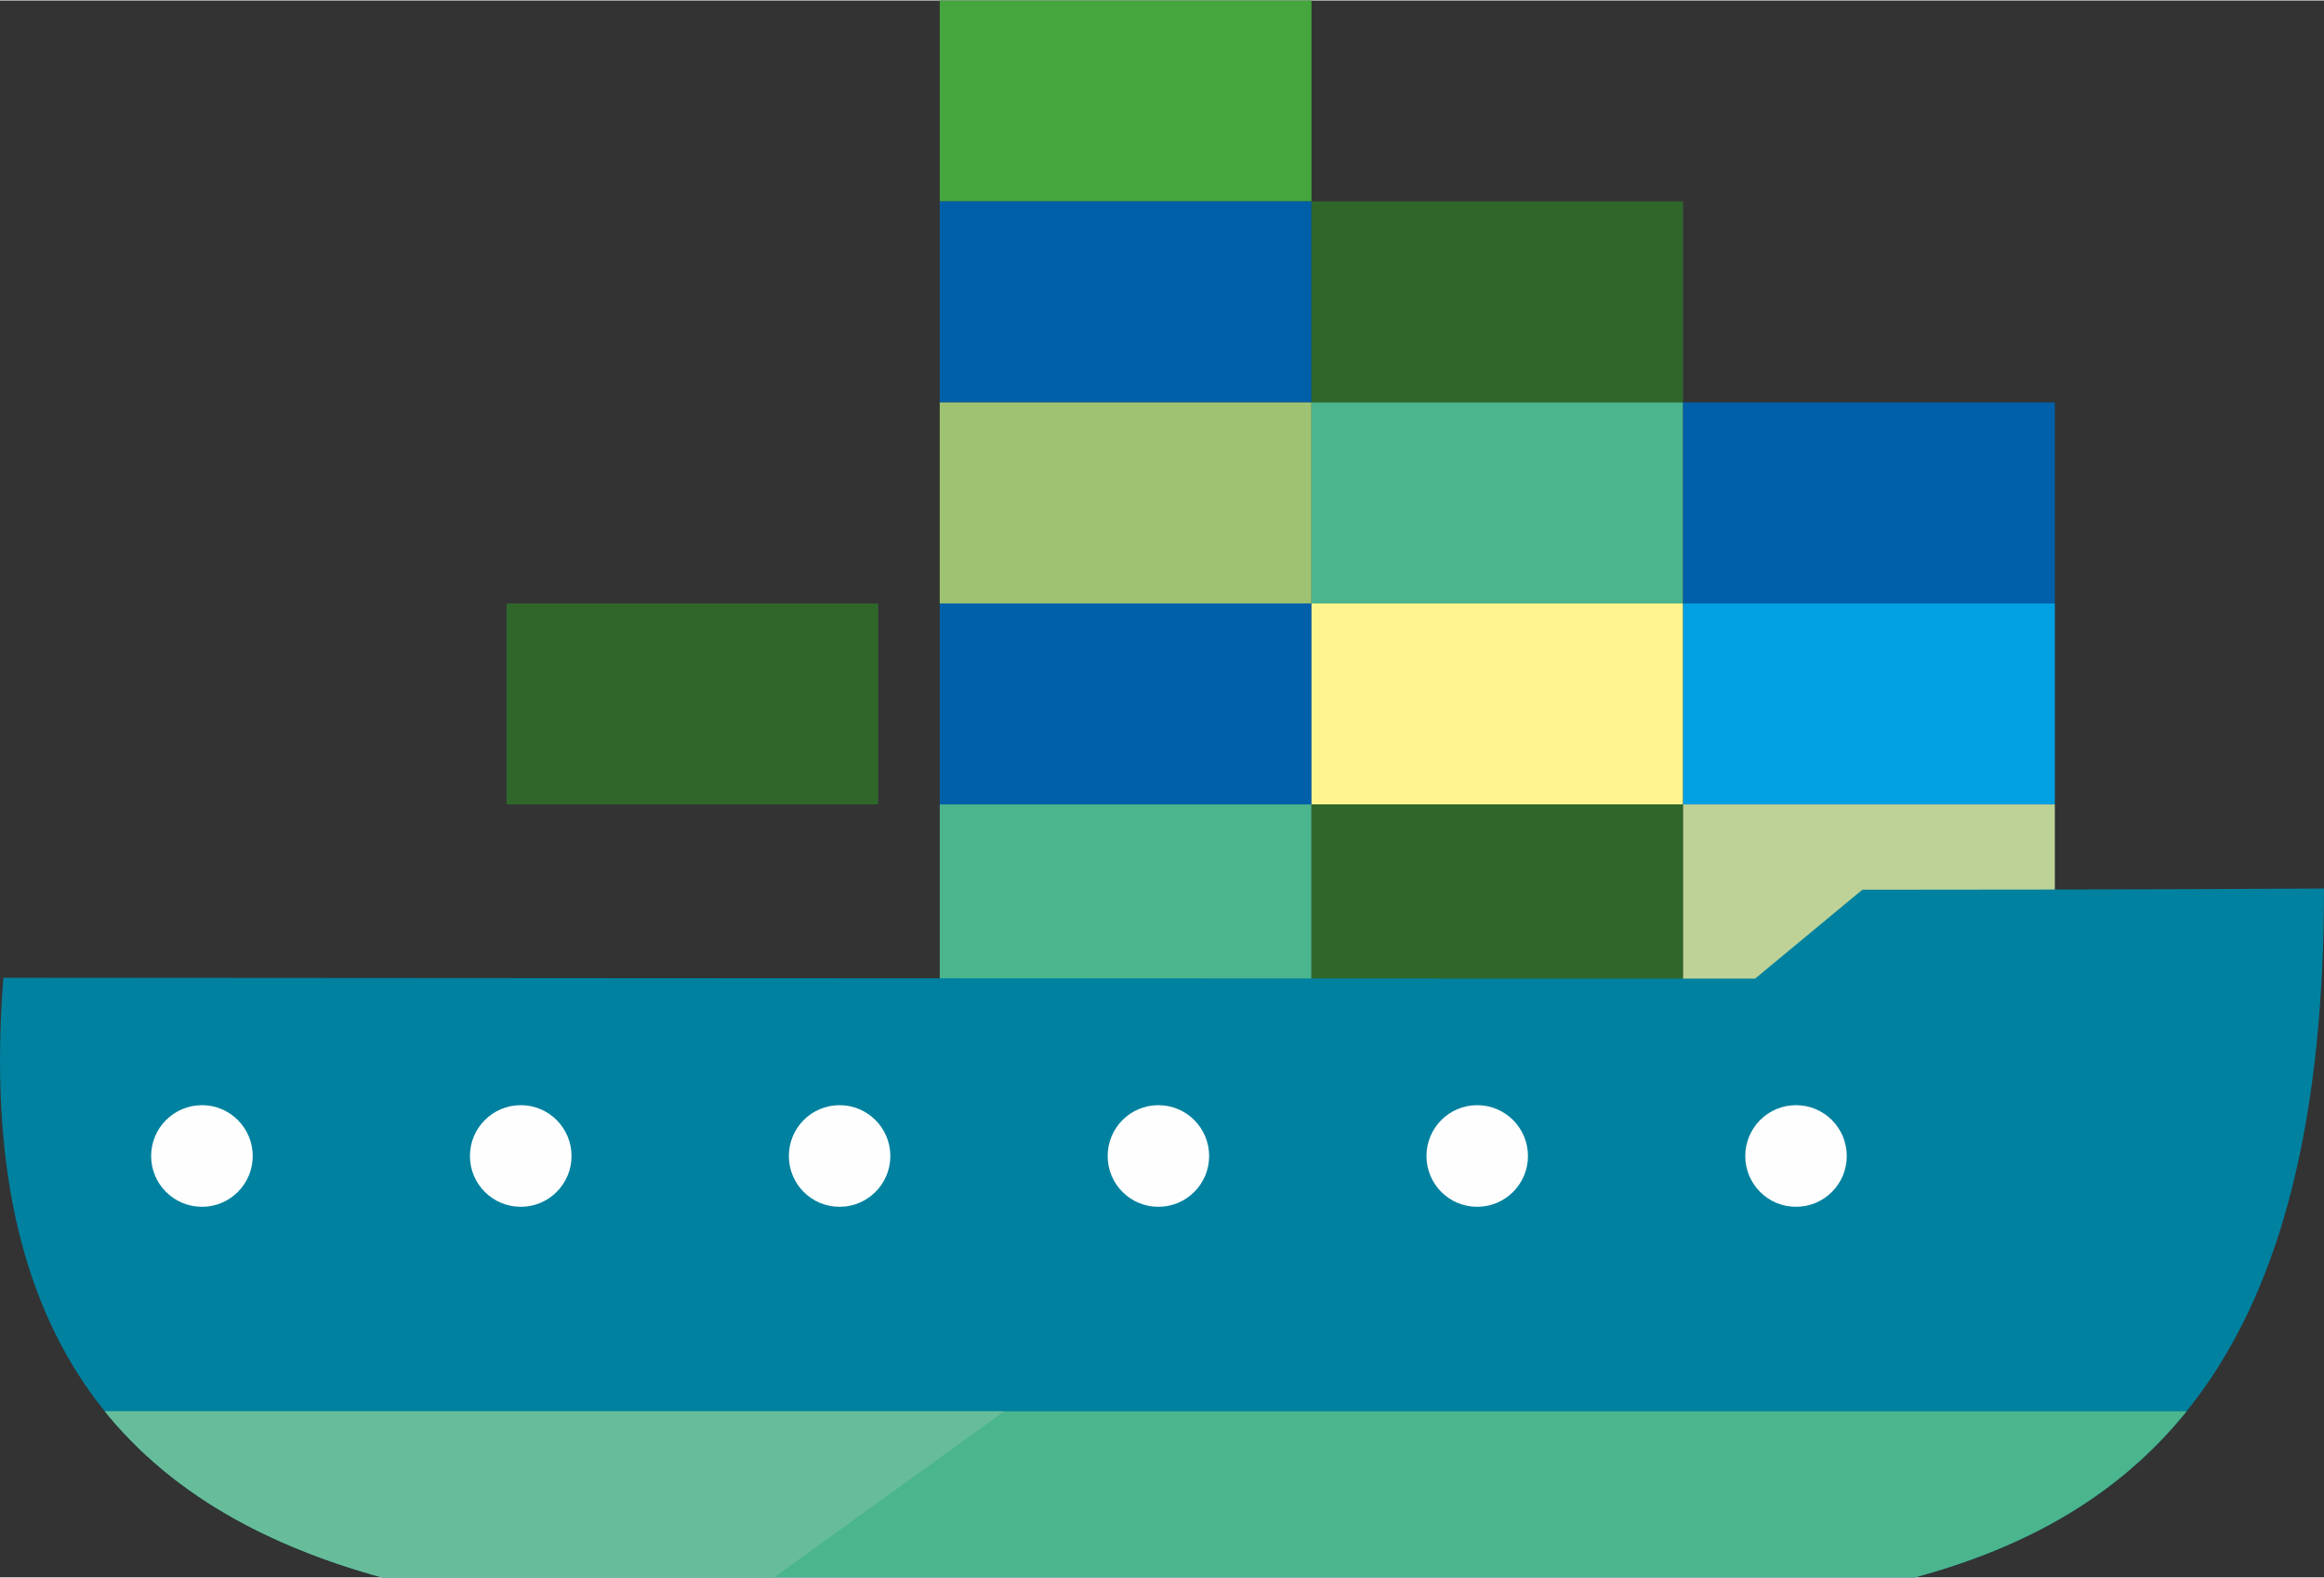 <svg xmlns="http://www.w3.org/2000/svg" xmlns:xlink="http://www.w3.org/1999/xlink" xmlns:xodm="http://www.corel.com/coreldraw/odm/2003" xml:space="preserve" width="526px" height="357px" style="shape-rendering:geometricPrecision; text-rendering:geometricPrecision; image-rendering:optimizeQuality; fill-rule:evenodd; clip-rule:evenodd" viewBox="0 0 190.99 129.55"><rect x="0" y="0" width="190.99" height="129.55" fill="#333333" stroke="none"/> <defs> <style type="text/css"> .fil10 {fill:#FEFEFE;fill-rule:nonzero} .fil5 {fill:#FFF48D;fill-rule:nonzero} .fil7 {fill:#BED297;fill-rule:nonzero} .fil2 {fill:#9EC271;fill-rule:nonzero} .fil9 {fill:#67BD99;fill-rule:nonzero} .fil3 {fill:#4BB58E;fill-rule:nonzero} .fil0 {fill:#44A63D;fill-rule:nonzero} .fil4 {fill:#2F672B;fill-rule:nonzero} .fil6 {fill:#00A0E3;fill-rule:nonzero} .fil8 {fill:#00819F;fill-rule:nonzero} .fil1 {fill:#005FA9;fill-rule:nonzero} </style> </defs> <g id="Ebene_x0020_1">  <g id="Ship"> <polygon class="fil0" points="77.23,0 77.23,16.51 107.78,16.51 107.78,0 "></polygon> <polygon class="fil1" points="77.23,16.51 77.23,33.02 107.78,33.02 107.78,16.51 "></polygon> <polygon class="fil2" points="77.23,33.02 77.23,49.54 107.78,49.54 107.78,33.02 "></polygon> <polygon class="fil1" points="77.23,49.54 77.23,66.05 107.78,66.05 107.78,49.54 "></polygon> <polygon class="fil3" points="77.23,82.56 107.78,82.56 107.78,66.05 77.23,66.05 "></polygon> <polygon class="fil4" points="107.78,16.51 107.78,33.02 138.32,33.02 138.32,16.51 "></polygon> <polygon class="fil3" points="107.78,33.02 107.78,49.54 138.32,49.54 138.32,33.02 "></polygon> <polygon class="fil5" points="107.78,49.54 107.78,66.05 138.32,66.05 138.32,49.54 "></polygon> <polygon class="fil4" points="107.78,82.56 138.32,82.56 138.32,66.05 107.78,66.05 "></polygon> <polygon class="fil1" points="138.32,33.02 138.32,49.54 168.87,49.54 168.87,33.02 "></polygon> <polygon class="fil6" points="138.32,49.54 138.32,66.05 168.87,66.05 168.87,49.54 "></polygon> <polygon class="fil7" points="138.32,66.05 138.32,82.56 168.87,82.56 168.87,66.05 "></polygon> <polygon class="fil4" points="41.63,49.54 41.63,66.05 72.17,66.05 72.17,49.54 "></polygon> <path class="fil8" d="M190.99 72.96c0,0 -15.8,0.1 -37.94,0.1l-8.81 7.3c-52.23,0 -143.96,-0.07 -143.96,-0.07 -2.41,30.54 11,43.72 31.09,49.26l126.02 0c20.45,-5.55 33.6,-19.86 33.6,-56.59z"></path> <path class="fil3" d="M179.7 115.91l-171.08 0c5.53,6.84 13.42,11.07 22.75,13.64l126.02 0c9.03,-2.45 16.63,-6.6 22.31,-13.64z"></path> <g> <path class="fil9" d="M63.62 129.55l-32.25 0c-0.29,-0.08 -0.59,-0.16 -0.88,-0.24l-0.15 -0.05c-0.26,-0.08 -0.52,-0.15 -0.78,-0.23l-0.12 -0.04c-0.26,-0.08 -0.51,-0.16 -0.76,-0.24l-0.18 -0.06c-0.25,-0.08 -0.5,-0.16 -0.74,-0.24l-0.15 -0.05c-0.24,-0.09 -0.49,-0.17 -0.73,-0.26l-0.15 -0.05c-0.86,-0.31 -1.7,-0.63 -2.53,-0.98l-0.1 -0.04c-0.25,-0.11 -0.51,-0.22 -0.76,-0.33l-0.05 -0.02c-0.25,-0.11 -0.51,-0.22 -0.75,-0.34l-0.12 -0.05c-0.24,-0.11 -0.48,-0.22 -0.72,-0.34l-0.09 -0.04c-0.25,-0.12 -0.5,-0.24 -0.74,-0.37l-0.05 -0.02c-0.26,-0.13 -0.52,-0.27 -0.77,-0.4l-0.02 -0.01 0 0 -0.01 -0.01c-0.24,-0.13 -0.49,-0.26 -0.73,-0.39l-0.05 -0.03 -0.05 -0.03c-0.24,-0.13 -0.47,-0.27 -0.71,-0.41l-0.04 -0.02c-0.24,-0.14 -0.47,-0.29 -0.71,-0.43l-0.07 -0.04c-0.22,-0.14 -0.44,-0.28 -0.67,-0.42l-0.08 -0.06c-0.22,-0.14 -0.43,-0.28 -0.64,-0.42l-0.1 -0.07c-0.22,-0.15 -0.44,-0.3 -0.66,-0.46l-0.03 -0.02 -0.03 -0.02c-0.46,-0.33 -0.91,-0.67 -1.36,-1.02l-0.05 -0.04c-0.21,-0.17 -0.41,-0.33 -0.62,-0.5l-0.07 -0.06c-0.2,-0.17 -0.4,-0.34 -0.59,-0.51l-0.07 -0.05c-0.18,-0.16 -0.37,-0.33 -0.55,-0.5l-0.12 -0.1c-0.18,-0.17 -0.37,-0.35 -0.56,-0.53l-0.04 -0.04c-0.2,-0.19 -0.39,-0.38 -0.58,-0.58l-0.03 -0.03 -0.01 0 -0.01 -0.02c-0.19,-0.19 -0.38,-0.39 -0.57,-0.59l-0.06 -0.07c-0.17,-0.18 -0.35,-0.37 -0.52,-0.56l-0.1 -0.11c-0.15,-0.18 -0.31,-0.36 -0.46,-0.54l-0.11 -0.13c-0.12,-0.14 -0.23,-0.28 -0.35,-0.43l73.92 0 -18.92 13.64zm-43.6 -4.41c-0.24,-0.13 -0.49,-0.26 -0.73,-0.39l0.73 0.39z"></path> </g> <path class="fil10" d="M16.6 99.11c2.3,0 4.17,-1.87 4.17,-4.17 0,-2.31 -1.87,-4.18 -4.17,-4.18 -2.31,0 -4.18,1.87 -4.18,4.18 0,2.3 1.87,4.17 4.18,4.17z"></path> <path class="fil10" d="M42.8 99.11c2.3,0 4.17,-1.87 4.17,-4.17 0,-2.31 -1.87,-4.18 -4.17,-4.18 -2.31,0 -4.18,1.87 -4.18,4.18 0,2.3 1.87,4.17 4.18,4.17z"></path> <path class="fil10" d="M69 99.11c2.3,0 4.17,-1.87 4.17,-4.17 0,-2.31 -1.87,-4.18 -4.17,-4.18 -2.31,0 -4.17,1.87 -4.17,4.18 0,2.3 1.86,4.17 4.17,4.17z"></path> <path class="fil10" d="M95.2 99.11c2.3,0 4.17,-1.87 4.17,-4.17 0,-2.31 -1.87,-4.18 -4.17,-4.18 -2.31,0 -4.17,1.87 -4.17,4.18 0,2.3 1.86,4.17 4.17,4.17z"></path> <path class="fil10" d="M121.4 99.11c2.3,0 4.17,-1.87 4.17,-4.17 0,-2.31 -1.87,-4.18 -4.17,-4.18 -2.31,0 -4.17,1.87 -4.17,4.18 0,2.3 1.86,4.17 4.17,4.17z"></path> <path class="fil10" d="M147.6 99.11c2.31,0 4.17,-1.87 4.17,-4.17 0,-2.31 -1.86,-4.18 -4.17,-4.18 -2.31,0 -4.17,1.87 -4.17,4.18 0,2.3 1.86,4.17 4.17,4.17z"></path> </g> </g> </svg>